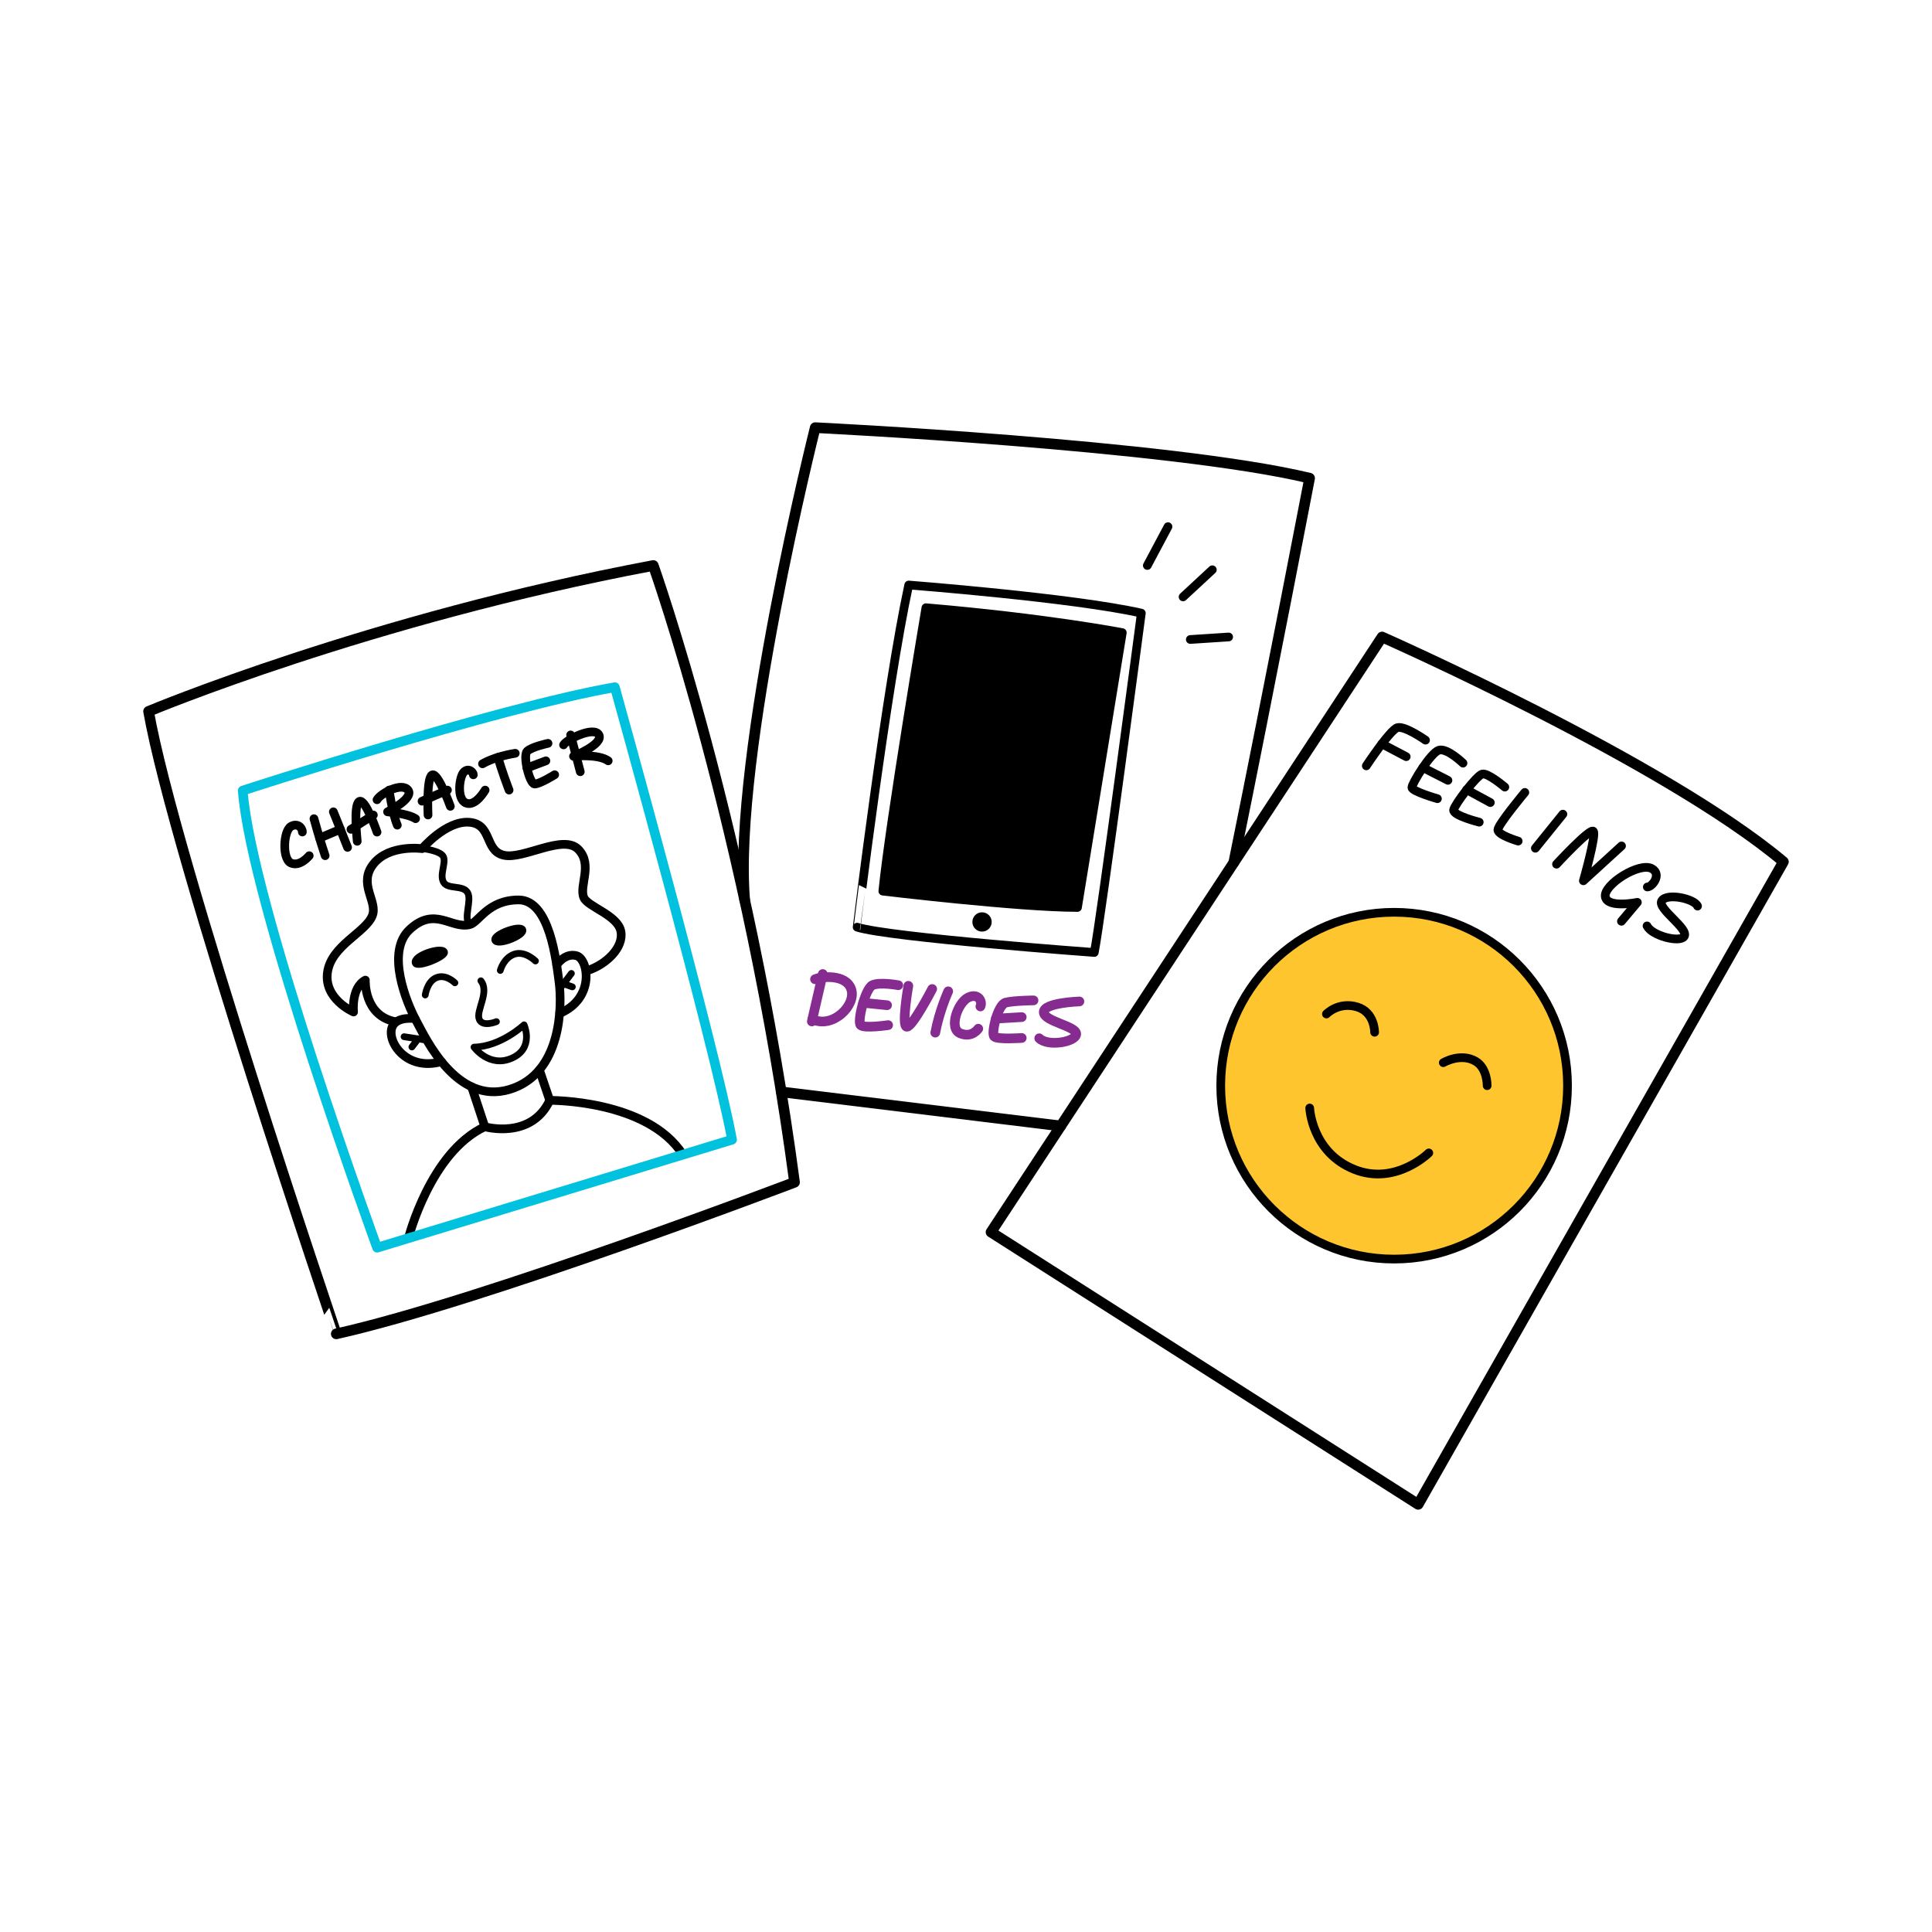 <?xml version="1.0" encoding="utf-8"?>
<!-- Generator: Adobe Illustrator 21.1.0, SVG Export Plug-In . SVG Version: 6.00 Build 0)  -->
<svg version="1.1" id="Слой_2" xmlns="http://www.w3.org/2000/svg" xmlns:xlink="http://www.w3.org/1999/xlink" x="0px" y="0px"
	 viewBox="0 0 2000 2000" style="enable-background:new 0 0 2000 2000;" xml:space="preserve">
<style type="text/css">
	.st0{fill:none;stroke:#000000;stroke-width:11;stroke-linecap:round;stroke-linejoin:round;stroke-miterlimit:10;}
	.st1{fill:none;stroke:#000000;stroke-width:9;stroke-linecap:round;stroke-linejoin:round;stroke-miterlimit:10;}
	.st2{fill:none;stroke:#000000;stroke-width:7;stroke-linecap:round;stroke-linejoin:round;stroke-miterlimit:10;}
	.st3{stroke:#000000;stroke-width:7;stroke-linecap:round;stroke-linejoin:round;stroke-miterlimit:10;}
	.st4{stroke:#000000;stroke-width:9;stroke-linecap:round;stroke-linejoin:round;stroke-miterlimit:10;}
	.st5{fill:none;stroke:#862B90;stroke-width:10;stroke-linecap:round;stroke-linejoin:round;stroke-miterlimit:10;}
	.st6{fill:#FFC52E;stroke:#000000;stroke-width:9;stroke-linecap:round;stroke-linejoin:round;stroke-miterlimit:10;}
	.st7{fill:none;stroke:#00C1DE;stroke-width:10;stroke-linecap:round;stroke-linejoin:round;stroke-miterlimit:10;}
</style>
<g>
	<path class="st0" d="M153.8,736.4c0,0,228.3-95.7,522.5-151c0,0,98.1,276.4,146.2,638.5c0,0-322.8,123.1-474.4,156.9
		C348.2,1380.8,180.5,887.4,153.8,736.4z"/>
	<path class="st1" d="M313,861.3c0-4.7-5.3-9.6-11.8-5.8c-7.8,4.5-9.4,33.7,0,37.9c9.4,4.2,18.9-7.6,18.9-7.6"/>
	<path class="st1" d="M325,847.5c0,0,5.7,20.9,11.6,38.3"/>
	<path class="st1" d="M345.1,840.4c0,0,9.1,22.3,14.7,36.8"/>
	<line class="st1" x1="330.8" y1="867.6" x2="352.4" y2="858.5"/>
	<path class="st1" d="M369.8,870.9c0-1.1-4.2-37.2,2-41.2c6.2-4,18.5,31.7,18.5,31.7"/>
	<line class="st1" x1="363.3" y1="858.5" x2="386.5" y2="843.7"/>
	<path class="st1" d="M402.8,817.9c0,0,3.3,24,8.5,36.3"/>
	<path class="st1" d="M390.3,827.9c3.6-6.5,25.6-18.5,32.1-10c6.5,8.5-21.2,22.5-21.2,22.5s21,1.8,29,7.1"/>
	<path class="st1" d="M443.1,843.7c0,0-1.8-38.3,4.2-41.5c6-3.1,18.9,32.5,18.9,32.5"/>
	<line class="st1" x1="436.9" y1="829.4" x2="463.2" y2="817.9"/>
	<path class="st1" d="M490,802.1c0-2.9-5.1-7.6-9.8-2.9s-7.8,28.1,2.2,32.1c10,4,19.8-13.4,19.8-13.4"/>
	<path class="st1" d="M499.5,790.7c0,0,11.8-7.4,33.9-10.9"/>
	<path class="st1" d="M527,817.9c0,0-9.3-24.2-11.3-34"/>
	<path class="st1" d="M567.3,769.5c0,0-16.9,3.6-21.6,8.2c-4.7,4.7,2.5,33.9,7.8,33.9s20.7-9.6,20.7-9.6"/>
	<line class="st1" x1="565.1" y1="787.6" x2="545.5" y2="795"/>
	<line class="st1" x1="590.7" y1="760.8" x2="600.7" y2="798.9"/>
	<path class="st1" d="M583.4,771.1c2.7-5.4,31.7-19.8,36.6-10.3c4.9,9.6-26.3,22.1-26.3,22.1s25.6-2.7,35.9,4.7"/>
	<path class="st1" d="M409.4,1057.7c-33-6.2-31.2-43.1-31.2-43.1c-14.9,8-12.2,33-12.2,33s-30.9-13.3-27-41
		c3.9-27.9,39.2-41,46.4-58.6c6-14.7-15.2-33,1.2-53.6c16.3-20.6,50.4-15.9,50.4-15.9s24.5-29,48.6-27.3s15.7,29.4,35.8,34.1
		c20.1,4.8,61.4-22,77.1-6.2s0.6,38,5.9,50.2c4.2,9.5,35.1,18.1,38.3,34.8c3.3,16.6-15.2,34.5-34.8,40.7"/>
	<path class="st1" d="M486.1,957.2c9.6-2.2,18.7-25.6,50.8-25.6s38.9,62.7,41.9,85.6c3,22.9,3.3,94.2-51.4,110.6
		c-54.7,16.3-86.8-53.2-96-70.1c-11-20.2-32.1-72.5-7.4-95.4C450.2,937.9,466.8,961.7,486.1,957.2z"/>
	<path class="st2" d="M436.9,878.4c0,0,20.4,2.1,22.4,9.2c2.1,7.1-4.5,18.4,0,25.9c4.5,7.4,19.9,2.4,24.7,10.4
		c4.8,8-4.6,26.6,2.1,33.3"/>
	<path class="st3" d="M429.9,997c1.9,5.5,32.2-6.7,30.2-11.6C457.6,979.3,427.1,989.1,429.9,997z"/>
	<path class="st3" d="M512.2,973.1c-1.5-6.2,26.8-16.6,29-10.6C543.5,968.6,514,980.2,512.2,973.1z"/>
	<path class="st2" d="M517.9,1004.6c0,0,3.3-12.9,14.4-16.8c11.1-3.9,22,7,22,7"/>
	<path class="st2" d="M440.2,1030c0,0,1.9-14.1,11.7-18s19,5.4,19,5.4"/>
	<path class="st2" d="M497.8,1015.3c9.4,11.9-5.6,31.2-1.6,40.1c3.6,8.1,17.7,2.2,17.7,2.2"/>
	<path class="st2" d="M490.7,1084c0,0,15.8,21.8,39.2,11.4c23.5-10.4,12.6-34.5,12.6-34.5S518.6,1083.4,490.7,1084z"/>
	<path class="st1" d="M429.7,1054.5c0,0-19.3-2.9-23.8,8.8c-5.8,14.9,14.7,45.9,51.1,35.7"/>
	<line class="st2" x1="418.3" y1="1073.2" x2="441.8" y2="1076.8"/>
	<line class="st2" x1="426.4" y1="1083.8" x2="432.8" y2="1075.4"/>
	<path class="st1" d="M576.3,998.8c0,0,8.5-12.8,20.6-9.4s19.5,43.9-17.5,59.7"/>
	<line class="st2" x1="591.5" y1="1007.7" x2="579.5" y2="1023.5"/>
	<line class="st2" x1="592.5" y1="1021.6" x2="583.4" y2="1018.4"/>
	<path class="st1" d="M488.2,1125l13.7,41.4c0,0,47.9,13.7,67.2-27.3l-10.7-31.5"/>
	<path class="st1" d="M422.8,1281.7c0,0,22.5-88.8,79-115.3"/>
	<path class="st1" d="M569,1139.1c0,0,101.4-1,137.9,56.2"/>
	<line class="st0" x1="1098.1" y1="1165.6" x2="808.8" y2="1130.3"/>
	<path class="st0" d="M770.9,931.6c-12.4-149.5,73-488.9,73-488.9s368,17.8,511.8,52.3c0,0-40.2,209.1-78.5,397.8"/>
	<g>
		<path class="st1" d="M940.7,605.6c0,0,170,13.1,240.8,29.1c0,0-42.2,319.2-48.7,351.3c0,0-211.6-15.5-245.5-26.2
			C887.2,959.9,917.7,711.4,940.7,605.6z"/>
		<path class="st4" d="M958.5,629.1c0,0-37.5,222-44.6,293.4c0,0,140.9,16.9,201.5,16.9l46.4-284.5
			C1161.8,654.9,1084.2,639.8,958.5,629.1z"/>
		<line class="st1" x1="1209.1" y1="545.2" x2="1187.7" y2="585.4"/>
		<line class="st1" x1="1255" y1="589.8" x2="1224.7" y2="617.9"/>
		<line class="st1" x1="1271.9" y1="659.4" x2="1232.2" y2="662"/>
		<circle cx="1016.6" cy="954.4" r="10"/>
	</g>
	<g>
		<line class="st5" x1="851.7" y1="1008.3" x2="840.4" y2="1057.4"/>
		<path class="st5" d="M843.7,1013.7c5.6-2.7,32.1-5.9,37.5,10.4c5.4,16.3-18.9,41-40.2,31.1"/>
		<path class="st5" d="M929.9,1019.9c0,0-19.3-3.6-26.8,0s-15.9,37.6-12.2,41.3c3.7,3.7,28.5,0,28.5,0"/>
		<line class="st5" x1="918.3" y1="1040.6" x2="893.6" y2="1038.1"/>
		<path class="st5" d="M940.3,1020.5c0,0-7.4,42.4-1.5,42.4s26.2-39.1,26.2-39.1"/>
		<path class="st5" d="M981.6,1026.2c0,0-9.2,20.2-13.4,42.8"/>
		<path class="st5" d="M1014.9,1041.9c2.4-4.8-1.9-14.4-12.6-9.3s-20.5,32-8.3,37.1c12.2,5.1,18.7-4.8,18.7-4.8"/>
		<path class="st5" d="M1069.9,1035.6c0,0-20.5,0.2-28.8,2.3c-8.3,2.1-15.2,31.8-11.9,35.1c3.3,3.3,28.5,1.5,28.5,1.5"/>
		<line class="st5" x1="1057.7" y1="1052.9" x2="1030.9" y2="1054.5"/>
		<path class="st5" d="M1117.4,1036.7c0,0-36.9,1.2-36.9,11s33.6,14.3,33.6,22.6c0,8.3-29.3,13.5-38.3,4.5"/>
	</g>
	<path class="st0" d="M1430.7,659.4c0,0,292.5,129.3,415.5,232.7l-378.1,665.2l-442.2-281.8L1430.7,659.4z"/>
	<circle class="st6" cx="1443.2" cy="1123.9" r="179.5"/>
	<path class="st1" d="M1423,1068.6c0,0,0.2-20.7-18-26.2c-19.4-5.8-31.9,7.3-31.9,7.3"/>
	<path class="st1" d="M1539.5,1123.9c0,0,0.3-18-11.8-25.2c-15.7-9.3-33.6,1.4-33.6,1.4"/>
	<path class="st1" d="M1479.1,1193.5c0,0-34.4,34.1-77,17.1c-44.4-17.8-46.3-63.6-46.3-63.6"/>
	<path class="st1" d="M1475.7,766.2c0,0-21.6-15.2-29.2-12.9s-32.1,39.5-32.1,39.5"/>
	<line class="st1" x1="1455.7" y1="783.3" x2="1430.5" y2="770"/>
	<path class="st1" d="M1514.5,790c0,0-16.5-16-25-13.4c-8.5,2.7-27.9,34.5-27.9,38.6c0,4,26.4,11.6,26.4,11.6"/>
	<line class="st1" x1="1498.9" y1="807.8" x2="1473" y2="794.6"/>
	<path class="st1" d="M1557.8,814.8c0,0-17.6-15-23.4-13.5c-5.8,1.5-28.5,31.3-29.6,37.1s26.5,12.7,26.5,12.7"/>
	<line class="st1" x1="1542.8" y1="830.8" x2="1518.3" y2="817.5"/>
	<path class="st1" d="M1578.5,820.3c0,0-27.9,33.4-27.9,38.8s21,11.6,21,11.6"/>
	<line class="st1" x1="1589.4" y1="878.1" x2="1617.9" y2="842.8"/>
	<path class="st1" d="M1611.3,894.6c0,0,34.7-37.6,38.1-34.1s-10.3,51.3-10.3,51.3l39.5-36.1"/>
	<path class="st1" d="M1705.3,918.2c5.1,0,15.1-13,4.9-18.9c-12.7-7.4-50.2,16.3-48.4,28.8c1.8,12.5,33.2,6,33.2,6l-16.5,19.6"/>
	<path class="st1" d="M1757.3,938c-3.3-7.8-31.7-13.8-37-5.6c-5.4,8.2,29,29.2,23,37.2c-4.8,6.4-33.2-0.9-38.3-11.1"/>
	<path class="st7" d="M251.3,818.4c0,0,262.8-85.6,385.2-107c0,0,103.4,370.9,121.3,468.4l-367.4,111.8
		C390.4,1291.6,259.6,933.7,251.3,818.4z"/>
</g>
</svg>
